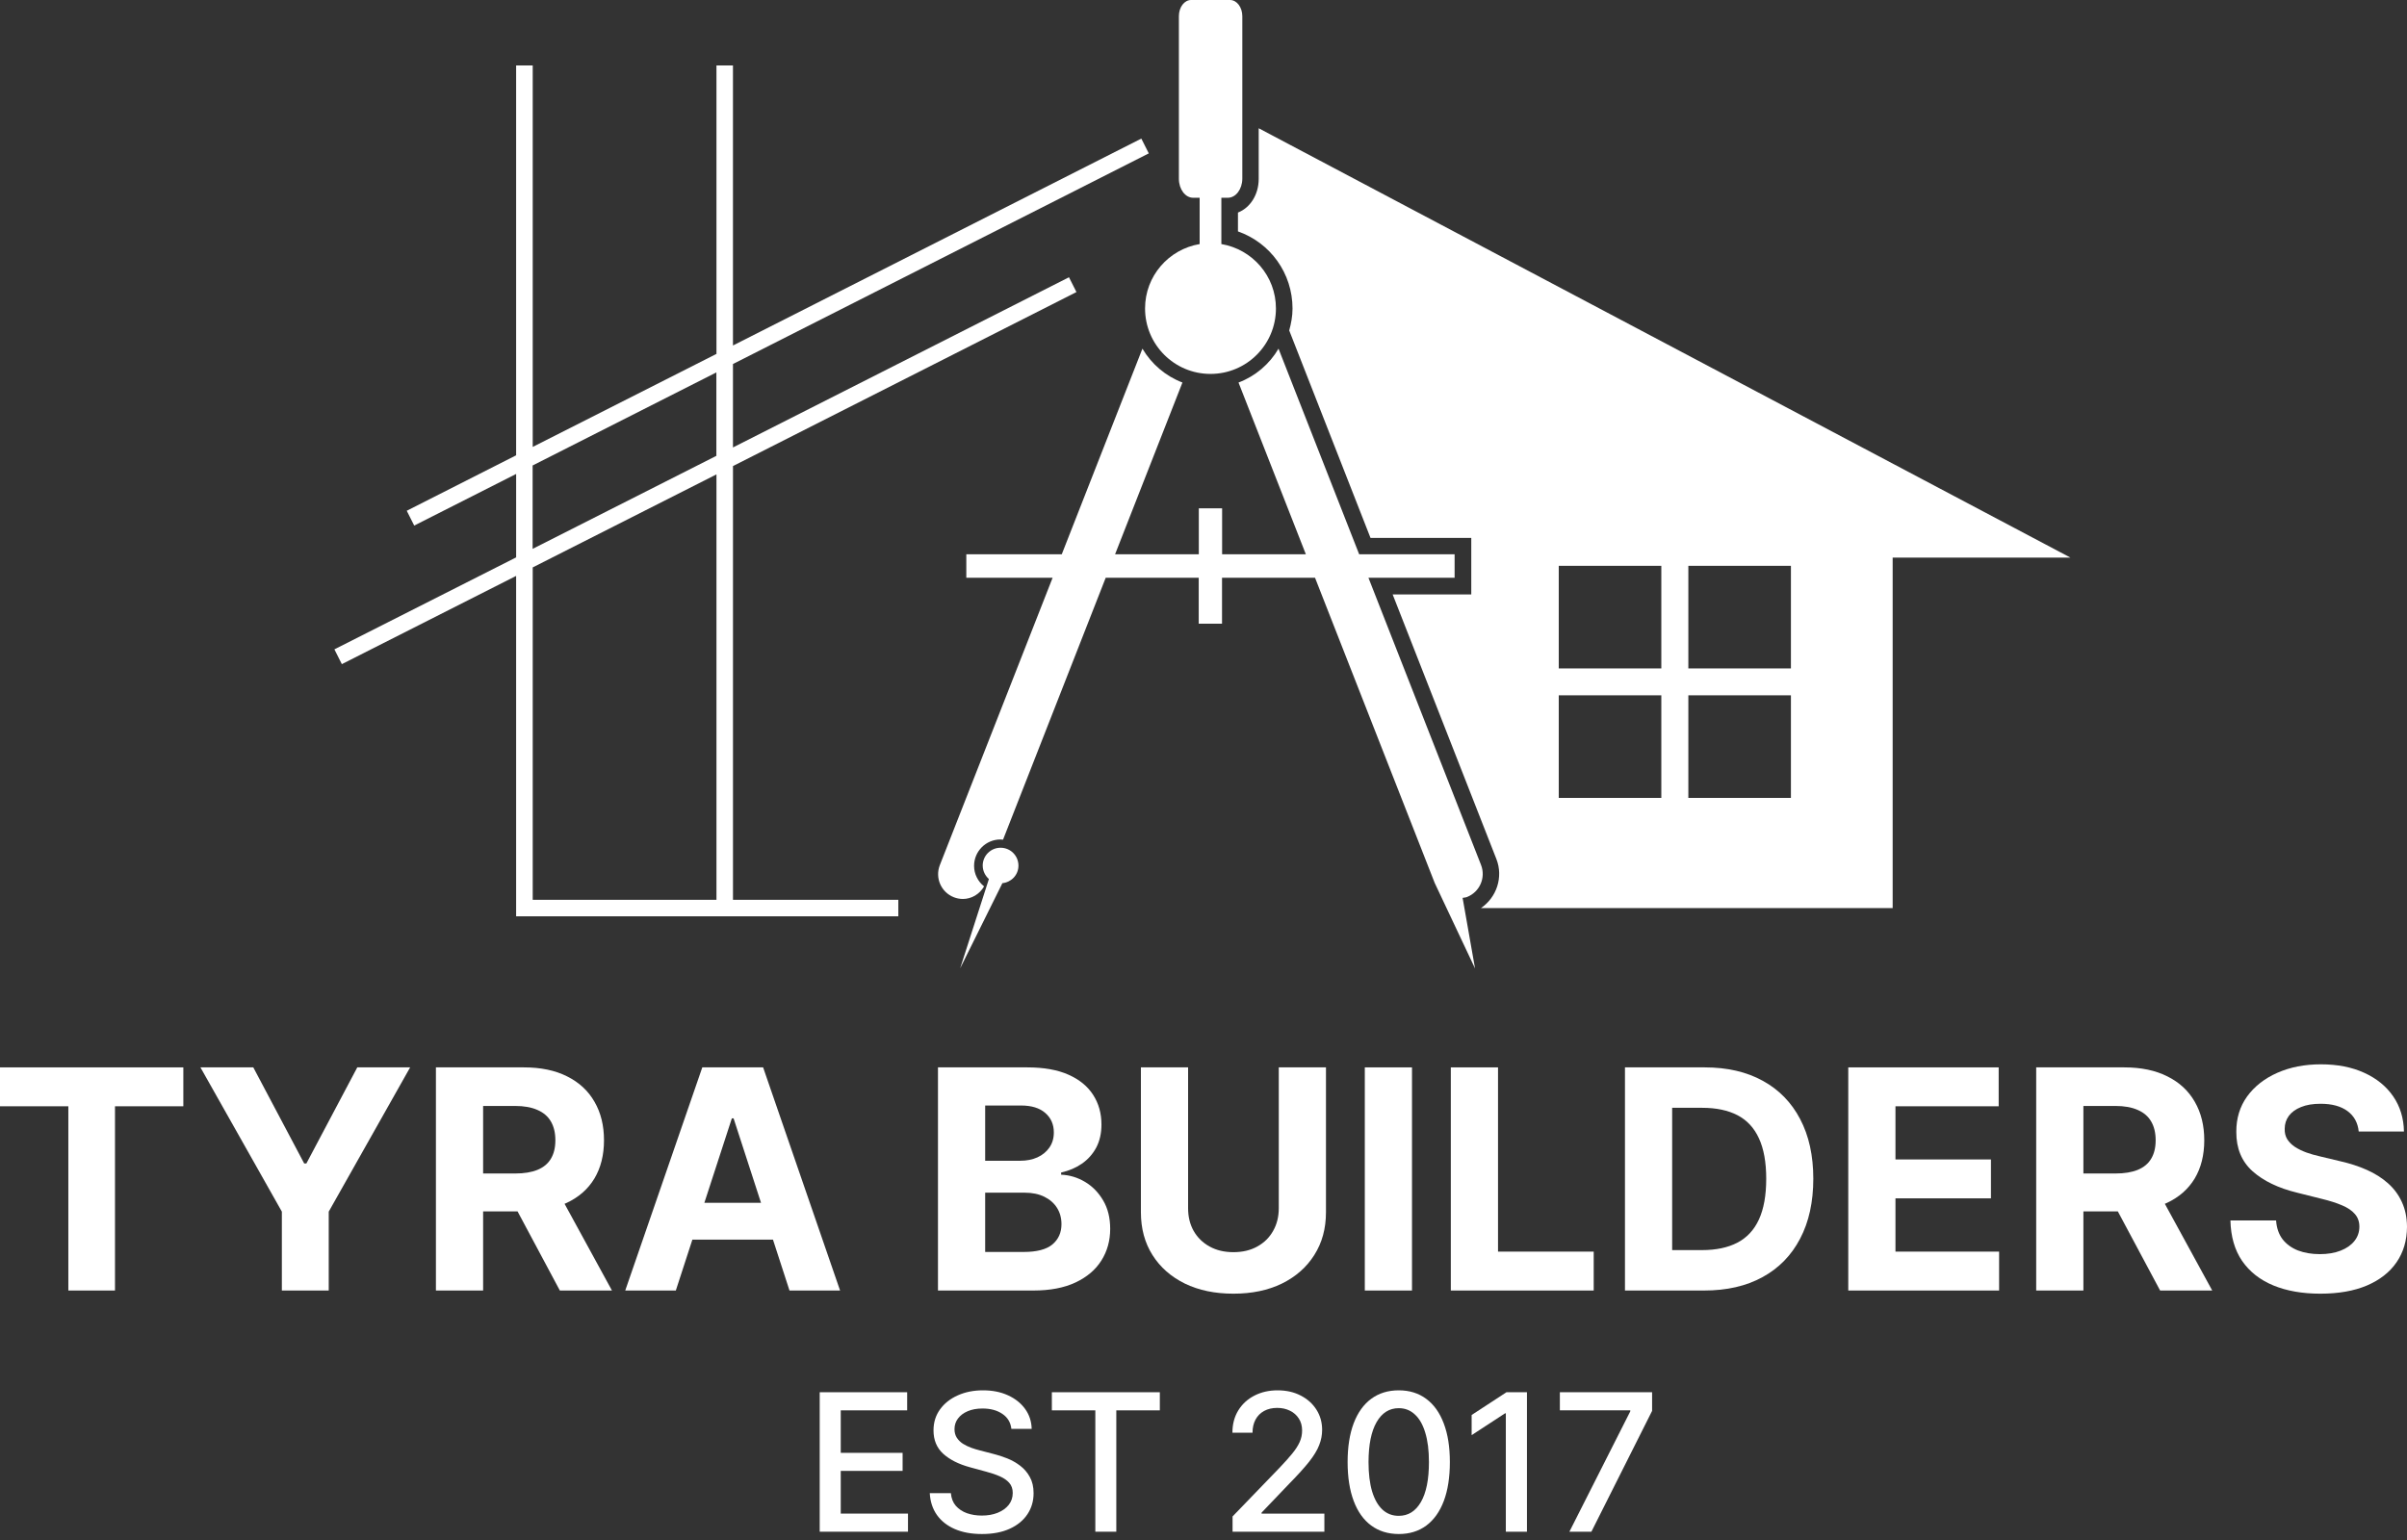 <svg xmlns="http://www.w3.org/2000/svg" width="150" height="96" viewBox="0 0 150 96" fill="none"><rect x="0" y="0" width="150" height="96" fill="#333333" stroke="none"/><path d="M97.802 95.483L101.597 87.978V87.914H97.208V86.789H102.956V87.952L99.173 95.483H97.802Z" fill="white"></path><path d="M95.157 86.789V95.483H93.841V88.105H93.79L91.71 89.463V88.207L93.879 86.789H95.157Z" fill="white"></path><path d="M87.169 95.627C86.498 95.625 85.925 95.448 85.45 95.097C84.974 94.746 84.61 94.235 84.359 93.564C84.107 92.894 83.981 92.085 83.981 91.14C83.981 90.198 84.107 89.393 84.359 88.725C84.613 88.057 84.978 87.547 85.454 87.197C85.932 86.846 86.504 86.67 87.169 86.67C87.834 86.67 88.404 86.847 88.88 87.201C89.355 87.552 89.719 88.061 89.971 88.729C90.225 89.394 90.353 90.198 90.353 91.14C90.353 92.088 90.227 92.898 89.975 93.569C89.723 94.236 89.359 94.747 88.884 95.101C88.409 95.452 87.837 95.627 87.169 95.627ZM87.169 94.494C87.757 94.494 88.217 94.207 88.549 93.632C88.882 93.058 89.049 92.227 89.049 91.14C89.049 90.419 88.973 89.809 88.82 89.311C88.67 88.81 88.454 88.43 88.171 88.173C87.891 87.912 87.557 87.782 87.169 87.782C86.583 87.782 86.123 88.071 85.789 88.648C85.455 89.226 85.287 90.056 85.284 91.14C85.284 91.865 85.359 92.478 85.509 92.978C85.662 93.477 85.878 93.854 86.159 94.112C86.439 94.367 86.775 94.494 87.169 94.494Z" fill="white"></path><path d="M76.811 95.483V94.532L79.752 91.484C80.067 91.153 80.326 90.863 80.529 90.614C80.736 90.362 80.89 90.123 80.992 89.896C81.094 89.67 81.145 89.43 81.145 89.175C81.145 88.886 81.077 88.637 80.941 88.428C80.805 88.215 80.62 88.053 80.385 87.939C80.15 87.823 79.886 87.765 79.591 87.765C79.28 87.765 79.008 87.829 78.776 87.956C78.544 88.084 78.366 88.263 78.241 88.496C78.117 88.728 78.055 88.999 78.055 89.311H76.802C76.802 88.781 76.924 88.319 77.167 87.922C77.411 87.526 77.745 87.219 78.169 87.001C78.594 86.781 79.076 86.67 79.617 86.67C80.163 86.67 80.644 86.779 81.06 86.997C81.479 87.212 81.806 87.506 82.041 87.88C82.276 88.251 82.393 88.67 82.393 89.136C82.393 89.459 82.332 89.775 82.21 90.083C82.092 90.392 81.884 90.736 81.587 91.115C81.289 91.491 80.876 91.948 80.347 92.486L78.619 94.294V94.358H82.533V95.483H76.811Z" fill="white"></path><path d="M65.55 87.918V86.789H72.279V87.918H69.566V95.483H68.259V87.918H65.55Z" fill="white"></path><path d="M63.027 89.073C62.982 88.671 62.795 88.36 62.467 88.139C62.139 87.915 61.725 87.803 61.227 87.803C60.871 87.803 60.562 87.86 60.302 87.973C60.042 88.084 59.839 88.237 59.695 88.432C59.553 88.624 59.483 88.844 59.483 89.09C59.483 89.296 59.531 89.475 59.627 89.625C59.726 89.775 59.855 89.901 60.013 90.003C60.175 90.102 60.347 90.185 60.531 90.253C60.715 90.318 60.892 90.372 61.062 90.414L61.911 90.635C62.188 90.703 62.473 90.795 62.764 90.911C63.056 91.027 63.326 91.18 63.575 91.37C63.824 91.559 64.025 91.794 64.178 92.074C64.334 92.354 64.411 92.69 64.411 93.08C64.411 93.573 64.284 94.01 64.029 94.392C63.777 94.774 63.411 95.076 62.93 95.296C62.452 95.517 61.873 95.627 61.194 95.627C60.542 95.627 59.979 95.524 59.504 95.318C59.028 95.111 58.656 94.818 58.387 94.439C58.118 94.057 57.97 93.604 57.942 93.08H59.258C59.283 93.394 59.385 93.656 59.563 93.866C59.744 94.072 59.975 94.227 60.255 94.328C60.538 94.427 60.848 94.477 61.185 94.477C61.556 94.477 61.885 94.419 62.174 94.303C62.466 94.184 62.695 94.02 62.862 93.811C63.029 93.598 63.112 93.351 63.112 93.068C63.112 92.81 63.039 92.599 62.892 92.435C62.747 92.271 62.55 92.135 62.301 92.028C62.055 91.92 61.776 91.825 61.465 91.743L60.438 91.463C59.742 91.273 59.19 90.995 58.782 90.627C58.377 90.259 58.175 89.772 58.175 89.166C58.175 88.665 58.311 88.228 58.583 87.855C58.854 87.481 59.222 87.191 59.686 86.984C60.151 86.775 60.674 86.67 61.257 86.67C61.846 86.67 62.365 86.773 62.815 86.98C63.268 87.187 63.625 87.471 63.885 87.833C64.145 88.193 64.281 88.606 64.293 89.073H63.027Z" fill="white"></path><path d="M51.083 95.483V86.789H56.533V87.918H52.394V90.567H56.249V91.692H52.394V94.354H56.584V95.483H51.083Z" fill="white"></path><path d="M146.991 70.538C146.937 69.99 146.703 69.565 146.291 69.261C145.879 68.958 145.32 68.806 144.614 68.806C144.134 68.806 143.728 68.874 143.398 69.01C143.067 69.141 142.814 69.325 142.637 69.56C142.465 69.796 142.379 70.063 142.379 70.362C142.37 70.611 142.422 70.828 142.535 71.014C142.653 71.199 142.814 71.36 143.018 71.496C143.221 71.627 143.457 71.743 143.724 71.842C143.991 71.938 144.276 72.019 144.58 72.087L145.83 72.386C146.436 72.522 146.993 72.703 147.5 72.929C148.008 73.156 148.447 73.434 148.818 73.765C149.189 74.095 149.477 74.485 149.681 74.933C149.889 75.381 149.996 75.895 150 76.475C149.996 77.326 149.778 78.064 149.348 78.689C148.922 79.309 148.306 79.792 147.5 80.136C146.699 80.475 145.732 80.645 144.6 80.645C143.477 80.645 142.499 80.473 141.666 80.129C140.837 79.785 140.19 79.275 139.723 78.601C139.261 77.921 139.019 77.082 138.996 76.081H141.842C141.874 76.547 142.008 76.937 142.243 77.249C142.483 77.557 142.802 77.79 143.201 77.949C143.604 78.103 144.059 78.18 144.566 78.18C145.064 78.18 145.497 78.107 145.864 77.962C146.235 77.817 146.522 77.616 146.726 77.358C146.93 77.1 147.032 76.803 147.032 76.468C147.032 76.156 146.939 75.893 146.753 75.68C146.572 75.467 146.305 75.286 145.952 75.137C145.603 74.987 145.175 74.851 144.668 74.729L143.153 74.349C141.981 74.064 141.055 73.618 140.375 73.011C139.696 72.404 139.359 71.587 139.363 70.559C139.359 69.716 139.583 68.981 140.036 68.351C140.493 67.722 141.12 67.23 141.917 66.877C142.714 66.524 143.62 66.347 144.634 66.347C145.667 66.347 146.568 66.524 147.337 66.877C148.112 67.23 148.714 67.722 149.144 68.351C149.574 68.981 149.796 69.71 149.81 70.538H146.991Z" fill="white"></path><path d="M126.892 80.448V66.538H132.381C133.431 66.538 134.328 66.725 135.07 67.101C135.818 67.473 136.386 68 136.775 68.684C137.169 69.363 137.366 70.162 137.366 71.082C137.366 72.005 137.167 72.8 136.769 73.466C136.37 74.127 135.793 74.634 135.036 74.987C134.285 75.341 133.375 75.517 132.306 75.517H128.631V73.153H131.83C132.392 73.153 132.858 73.076 133.23 72.922C133.601 72.768 133.877 72.537 134.058 72.23C134.244 71.922 134.337 71.539 134.337 71.082C134.337 70.62 134.244 70.23 134.058 69.913C133.877 69.596 133.599 69.356 133.223 69.193C132.852 69.026 132.383 68.942 131.817 68.942H129.834V80.448H126.892ZM134.405 74.118L137.862 80.448H134.615L131.233 74.118H134.405Z" fill="white"></path><path d="M115.181 80.448V66.538H124.554V68.963H118.122V72.277H124.072V74.702H118.122V78.023H124.581V80.448H115.181Z" fill="white"></path><path d="M106.196 80.448H101.265V66.538H106.237C107.636 66.538 108.841 66.816 109.851 67.373C110.86 67.925 111.637 68.72 112.18 69.757C112.728 70.794 113.002 72.035 113.002 73.479C113.002 74.928 112.728 76.174 112.18 77.215C111.637 78.257 110.856 79.056 109.837 79.613C108.823 80.17 107.609 80.448 106.196 80.448ZM104.206 77.928H106.074C106.943 77.928 107.675 77.774 108.268 77.466C108.866 77.154 109.314 76.672 109.613 76.02C109.916 75.363 110.068 74.516 110.068 73.479C110.068 72.451 109.916 71.612 109.613 70.959C109.314 70.307 108.868 69.827 108.275 69.519C107.682 69.212 106.95 69.058 106.081 69.058H104.206V77.928Z" fill="white"></path><path d="M90.413 80.448V66.538H93.354V78.023H99.317V80.448H90.413Z" fill="white"></path><path d="M87.993 66.538V80.448H85.052V66.538H87.993Z" fill="white"></path><path d="M79.691 66.538H82.632V75.571C82.632 76.586 82.39 77.473 81.905 78.234C81.425 78.995 80.753 79.588 79.888 80.014C79.023 80.435 78.016 80.645 76.865 80.645C75.711 80.645 74.701 80.435 73.836 80.014C72.971 79.588 72.299 78.995 71.819 78.234C71.339 77.473 71.099 76.586 71.099 75.571V66.538H74.04V75.32C74.04 75.85 74.155 76.321 74.386 76.733C74.622 77.145 74.952 77.469 75.378 77.704C75.803 77.94 76.299 78.057 76.865 78.057C77.436 78.057 77.932 77.94 78.353 77.704C78.778 77.469 79.107 77.145 79.338 76.733C79.573 76.321 79.691 75.85 79.691 75.32V66.538Z" fill="white"></path><path d="M58.453 80.448V66.538H64.023C65.046 66.538 65.9 66.689 66.583 66.993C67.267 67.296 67.781 67.717 68.125 68.256C68.469 68.79 68.641 69.406 68.641 70.104C68.641 70.647 68.533 71.125 68.316 71.537C68.098 71.944 67.799 72.279 67.419 72.542C67.043 72.8 66.613 72.984 66.128 73.092V73.228C66.658 73.251 67.154 73.4 67.616 73.676C68.082 73.953 68.46 74.34 68.75 74.838C69.04 75.331 69.185 75.92 69.185 76.604C69.185 77.342 69.001 78.001 68.635 78.58C68.272 79.156 67.736 79.611 67.025 79.946C66.314 80.281 65.438 80.448 64.396 80.448H58.453ZM61.394 78.044H63.792C64.611 78.044 65.209 77.888 65.585 77.575C65.961 77.258 66.149 76.837 66.149 76.312C66.149 75.927 66.056 75.587 65.87 75.293C65.685 74.999 65.42 74.768 65.076 74.6C64.736 74.433 64.331 74.349 63.86 74.349H61.394V78.044ZM61.394 72.359H63.574C63.977 72.359 64.335 72.288 64.648 72.148C64.965 72.003 65.214 71.799 65.395 71.537C65.58 71.274 65.673 70.959 65.673 70.593C65.673 70.09 65.494 69.685 65.137 69.377C64.783 69.069 64.281 68.915 63.629 68.915H61.394V72.359Z" fill="white"></path><path d="M42.116 80.448H38.964L43.766 66.538H47.556L52.352 80.448H49.2L45.716 69.716H45.607L42.116 80.448ZM41.919 74.981H49.363V77.276H41.919V74.981Z" fill="white"></path><path d="M27.166 80.448V66.538H32.654C33.705 66.538 34.601 66.725 35.344 67.101C36.091 67.473 36.659 68 37.049 68.684C37.443 69.363 37.64 70.162 37.64 71.082C37.64 72.005 37.44 72.8 37.042 73.466C36.644 74.127 36.066 74.634 35.31 74.987C34.558 75.341 33.648 75.517 32.579 75.517H28.905V73.153H32.104C32.665 73.153 33.132 73.076 33.503 72.922C33.874 72.768 34.151 72.537 34.332 72.23C34.517 71.922 34.61 71.539 34.61 71.082C34.61 70.62 34.517 70.23 34.332 69.913C34.151 69.596 33.872 69.356 33.496 69.193C33.125 69.026 32.656 68.942 32.09 68.942H30.107V80.448H27.166ZM34.678 74.118L38.136 80.448H34.889L31.506 74.118H34.678Z" fill="white"></path><path d="M12.491 66.538H15.785L18.957 72.528H19.093L22.265 66.538H25.559L20.486 75.531V80.448H17.565V75.531L12.491 66.538Z" fill="white"></path><path d="M0 68.963V66.538H11.425V68.963H7.166V80.448H4.259V68.963H0Z" fill="white"></path><g clip-path="url(#clip0_50_147)"><path d="M61.24 53.961C61.24 53.344 61.737 52.846 62.354 52.846C62.971 52.846 63.468 53.344 63.468 53.961C63.468 54.538 63.031 54.996 62.467 55.055L59.835 60.363L61.626 54.797C61.401 54.598 61.242 54.299 61.242 53.961H61.24Z" fill="white"></path><path d="M65.597 36.014H60.219V34.553H66.167L71.194 21.735C71.764 22.698 72.632 23.441 73.687 23.846L69.489 34.554H74.708V31.688H76.16V34.554H81.379L77.182 23.846C78.236 23.448 79.112 22.698 79.675 21.735L84.701 34.553H90.649V36.014H85.278L92.294 53.915C92.606 54.711 92.215 55.607 91.418 55.919C91.332 55.952 91.239 55.952 91.147 55.972L91.922 60.371L89.409 55.043L81.95 36.015H76.154V38.881H74.702V36.015H68.906L62.508 52.343C62.454 52.337 62.401 52.33 62.348 52.33C61.44 52.33 60.703 53.067 60.703 53.975C60.703 54.493 60.948 54.951 61.326 55.256C61.048 55.741 60.544 56.039 60.007 56.039C59.822 56.039 59.629 56.006 59.444 55.933C58.648 55.621 58.257 54.726 58.569 53.929L65.597 36.016V36.014Z" fill="white"></path><path d="M76.518 12.328H76.113V15.214C78.043 15.54 79.514 17.205 79.514 19.228C79.514 21.484 77.691 23.309 75.436 23.309C73.182 23.309 71.358 21.484 71.358 19.228C71.358 17.205 72.83 15.54 74.76 15.214V12.328H74.355C73.864 12.328 73.466 11.797 73.466 11.147V1.009C73.466 0.451 73.804 0 74.228 0H76.656C77.074 0 77.419 0.451 77.419 1.009V11.147C77.412 11.797 77.014 12.328 76.516 12.328H76.518Z" fill="white"></path><path d="M97.139 35.271H103.531V41.666H97.139V35.271ZM97.139 43.345H103.531V49.741H97.139V43.345ZM105.215 35.271H111.607V41.666H105.215V35.271ZM105.215 43.345H111.607V49.741H105.215V43.345ZM92.292 56.608H117.947V34.76H129.027L78.44 7.995V11.153C78.44 12.141 77.903 12.957 77.147 13.25V14.425C79.162 15.134 80.548 17.032 80.548 19.235C80.548 19.713 80.462 20.163 80.342 20.601L85.408 33.532H91.687V37.055H86.788L93.252 53.549C93.696 54.677 93.266 55.945 92.291 56.607L92.292 56.608Z" fill="white"></path><path d="M33.198 29.014L44.643 23.215V28.416L33.192 34.215V29.014H33.198ZM33.198 35.371L44.649 29.572V56.091H33.198V35.371ZM20.839 40.479L21.303 41.401L32.164 35.901V57.119H55.982V56.091H45.678V29.054L67.082 18.206L66.617 17.284L45.677 27.893V22.692L71.59 9.561L71.126 8.639L45.677 21.537V4.08H44.649V22.061L33.198 27.86V4.08H32.164V28.383L25.348 31.84L25.813 32.763L32.165 29.545V34.746L20.839 40.479Z" fill="white"></path></g><defs><clipPath id="clip0_50_147"><rect width="108.188" height="60.37" fill="white" transform="translate(20.839)"></rect></clipPath></defs></svg>